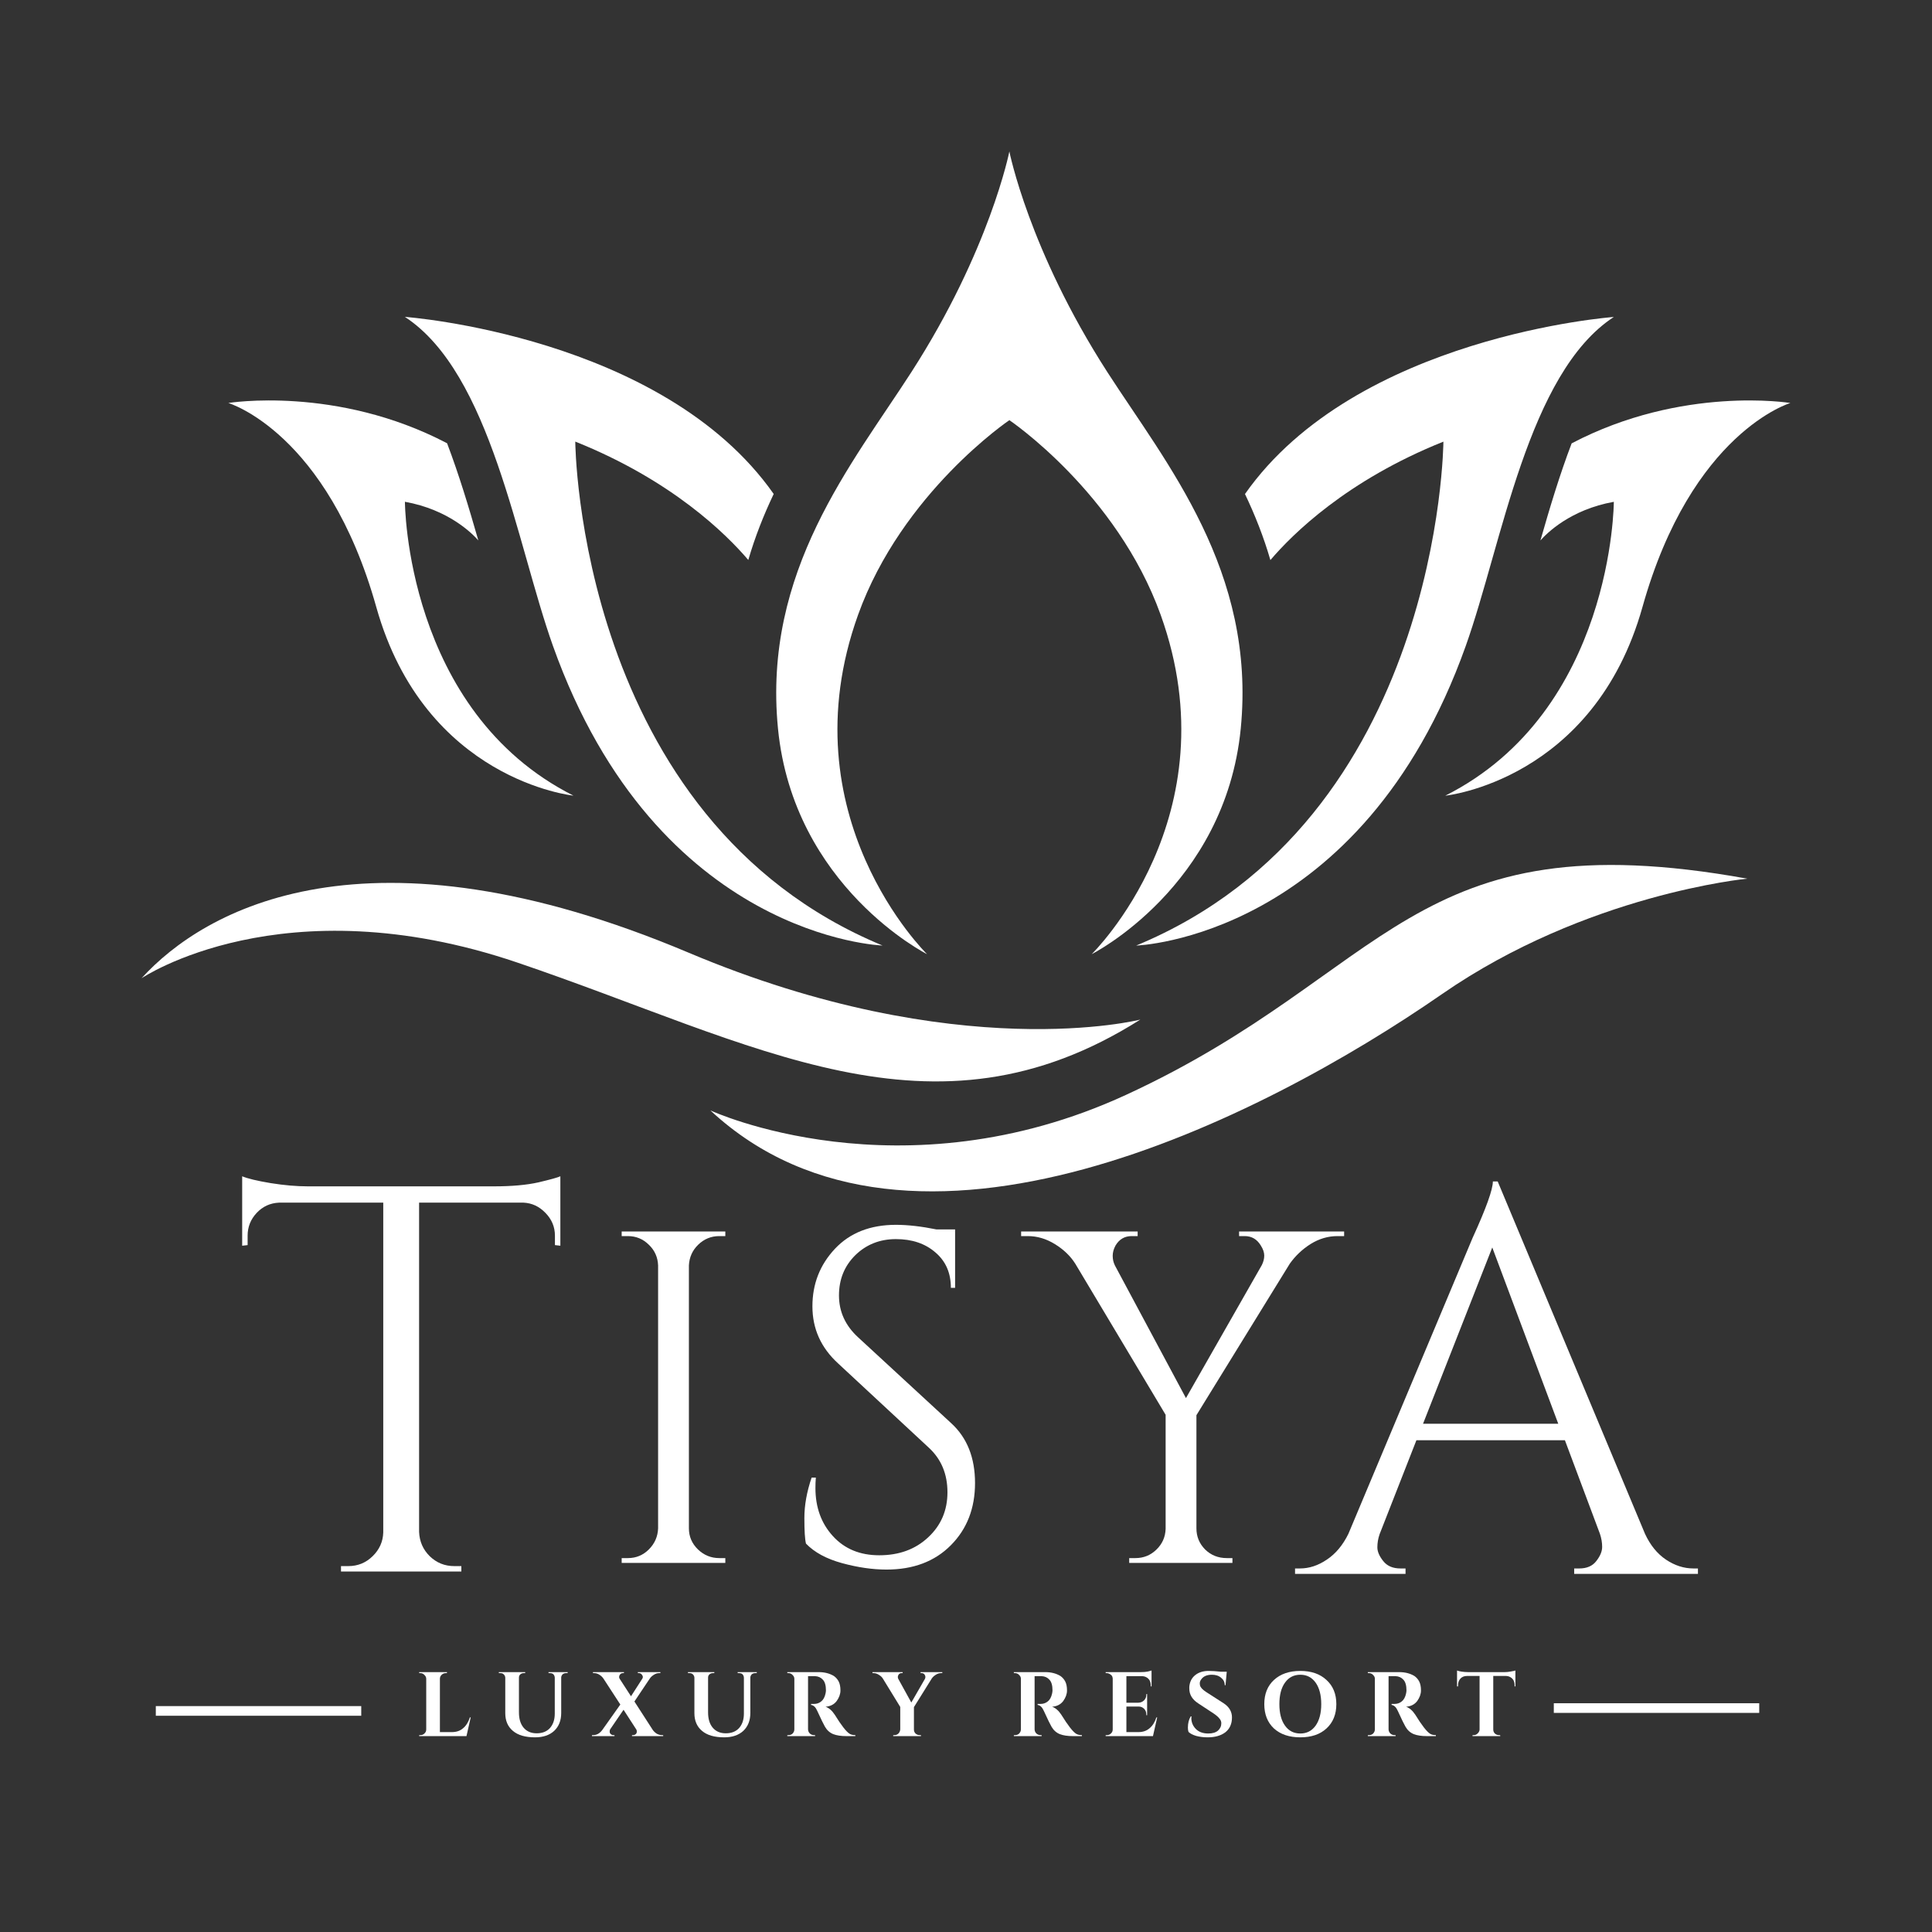 <?xml version="1.0" encoding="UTF-8"?> <svg xmlns="http://www.w3.org/2000/svg" xmlns:xlink="http://www.w3.org/1999/xlink" width="200" zoomAndPan="magnify" viewBox="0 0 150 150" height="200" preserveAspectRatio="xMidYMid meet" version="1.0"><rect x="0" y="0" width="150" height="150" fill="#333333" stroke="none"/><defs><g></g><clipPath id="679d9614a0"><path d="M 10.988 68 L 89 68 L 89 84 L 10.988 84 Z M 10.988 68 " clip-rule="nonzero"></path></clipPath><clipPath id="a38d1772d9"><path d="M 112 31 L 139.238 31 L 139.238 62 L 112 62 Z M 112 31 " clip-rule="nonzero"></path></clipPath><clipPath id="ca3d7afd32"><path d="M 60 11.75 L 97 11.75 L 97 75 L 60 75 Z M 60 11.75 " clip-rule="nonzero"></path></clipPath></defs><path stroke-linecap="butt" transform="matrix(0.75, 0, 0, 0.75, 12.098, 132.459)" fill="none" stroke-linejoin="miter" d="M -0.001 0.502 L 21.265 0.502 " stroke="#ffffff" stroke-width="1" stroke-opacity="1" stroke-miterlimit="4"></path><g clip-path="url(#679d9614a0)"><path fill="#ffffff" d="M 88.535 79.16 C 88.535 79.16 74.367 82.789 53.461 73.965 C 28.461 63.414 15.848 70.605 10.988 75.953 C 10.988 75.953 21.914 68.547 40.148 74.727 C 58.766 81.039 72.375 89.391 88.535 79.16 Z M 88.535 79.16 " fill-opacity="1" fill-rule="nonzero"></path></g><path fill="#ffffff" d="M 87.418 85.008 C 69.922 93.07 55.152 86.211 55.152 86.211 C 70.742 100.711 97.938 86.891 111.953 77.184 C 123.184 69.406 135.656 68.219 135.656 68.219 C 109.457 63.484 107.969 75.539 87.418 85.008 Z M 87.418 85.008 " fill-opacity="1" fill-rule="nonzero"></path><path fill="#ffffff" d="M 112.066 34.289 C 112.066 34.289 111.898 63.613 88.211 73.414 C 88.211 73.414 105.699 72.863 113.797 50.16 C 116.625 42.227 118.613 28.973 125.297 24.609 C 125.297 24.609 105.289 26.062 96.66 38.355 C 97.434 39.977 98.109 41.68 98.633 43.484 C 100.348 41.469 104.562 37.293 112.066 34.289 Z M 112.066 34.289 " fill-opacity="1" fill-rule="nonzero"></path><g clip-path="url(#a38d1772d9)"><path fill="#ffffff" d="M 119.598 41.961 C 120.074 41.418 121.91 39.566 125.297 38.961 C 125.297 38.961 125.266 55.203 112.211 61.777 C 112.211 61.777 123.734 60.605 127.52 47.133 C 131.332 33.539 139.004 31.289 139.004 31.289 C 139.004 31.289 130.625 29.91 122.023 34.422 C 121.098 36.844 120.32 39.434 119.598 41.961 Z M 119.598 41.961 " fill-opacity="1" fill-rule="nonzero"></path></g><g clip-path="url(#ca3d7afd32)"><path fill="#ffffff" d="M 71.977 74.082 C 71.977 74.082 60.996 63.379 66.621 47.734 C 70.035 38.246 78.367 32.621 78.367 32.621 C 78.367 32.621 86.699 38.242 90.113 47.734 C 95.738 63.379 84.758 74.082 84.758 74.082 C 84.758 74.082 95.121 68.863 96.332 56.562 C 97.531 44.328 90.559 36.004 85.965 28.875 C 79.879 19.422 78.367 11.758 78.367 11.758 C 78.367 11.758 76.855 19.422 70.766 28.879 C 66.18 36.008 59.203 44.332 60.402 56.562 C 61.609 68.863 71.977 74.082 71.977 74.082 Z M 71.977 74.082 " fill-opacity="1" fill-rule="nonzero"></path></g><path fill="#ffffff" d="M 42.934 50.156 C 51.031 72.859 68.52 73.41 68.52 73.41 C 44.832 63.609 44.664 34.285 44.664 34.285 C 52.168 37.289 56.383 41.465 58.098 43.477 C 58.621 41.676 59.297 39.973 60.07 38.352 C 51.441 26.055 31.434 24.602 31.434 24.602 C 38.121 28.969 40.105 42.223 42.934 50.156 Z M 42.934 50.156 " fill-opacity="1" fill-rule="nonzero"></path><path fill="#ffffff" d="M 29.215 47.133 C 32.996 60.605 44.523 61.773 44.523 61.773 C 31.469 55.199 31.438 38.957 31.438 38.957 C 34.824 39.566 36.66 41.414 37.137 41.957 C 36.414 39.43 35.633 36.84 34.711 34.414 C 26.109 29.91 17.727 31.289 17.727 31.289 C 17.727 31.289 25.398 33.539 29.215 47.133 Z M 29.215 47.133 " fill-opacity="1" fill-rule="nonzero"></path><g fill="#ffffff" fill-opacity="1"><g transform="translate(32.248, 134.792)"><g><path d="M 0.391 -0.078 C 0.516 -0.078 0.617 -0.117 0.703 -0.203 C 0.797 -0.285 0.844 -0.391 0.844 -0.516 L 0.844 -4.453 C 0.844 -4.566 0.797 -4.664 0.703 -4.75 C 0.617 -4.844 0.516 -4.891 0.391 -4.891 L 0.297 -4.891 L 0.297 -4.969 L 2.453 -4.969 L 2.453 -4.891 L 2.359 -4.891 C 2.234 -4.891 2.125 -4.844 2.031 -4.75 C 1.945 -4.664 1.906 -4.566 1.906 -4.453 L 1.906 -0.312 L 2.844 -0.312 C 3.188 -0.312 3.473 -0.41 3.703 -0.609 C 3.941 -0.805 4.117 -1.086 4.234 -1.453 L 4.297 -1.453 L 3.969 0 L 0.297 0 L 0.297 -0.078 Z M 0.391 -0.078 "></path></g></g></g><g fill="#ffffff" fill-opacity="1"><g transform="translate(38.463, 134.792)"><g><path d="M 5.609 -4.891 L 5.484 -4.891 C 5.379 -4.891 5.289 -4.859 5.219 -4.797 C 5.156 -4.734 5.117 -4.656 5.109 -4.562 L 5.109 -1.797 C 5.109 -1.211 4.926 -0.75 4.562 -0.406 C 4.195 -0.07 3.703 0.094 3.078 0.094 C 2.328 0.094 1.754 -0.07 1.359 -0.406 C 0.961 -0.738 0.766 -1.195 0.766 -1.781 L 0.766 -4.547 C 0.754 -4.68 0.688 -4.785 0.562 -4.859 C 0.508 -4.879 0.453 -4.891 0.391 -4.891 L 0.266 -4.891 L 0.266 -4.969 L 2.312 -4.969 L 2.312 -4.891 L 2.203 -4.891 C 2.098 -4.891 2.008 -4.859 1.938 -4.797 C 1.863 -4.734 1.828 -4.648 1.828 -4.547 L 1.828 -1.844 C 1.828 -1.344 1.945 -0.945 2.188 -0.656 C 2.438 -0.363 2.773 -0.219 3.203 -0.219 C 3.641 -0.219 3.984 -0.352 4.234 -0.625 C 4.484 -0.906 4.609 -1.281 4.609 -1.75 L 4.609 -4.547 C 4.598 -4.691 4.535 -4.797 4.422 -4.859 C 4.359 -4.879 4.297 -4.891 4.234 -4.891 L 4.125 -4.891 L 4.125 -4.969 L 5.609 -4.969 Z M 5.609 -4.891 "></path></g></g></g><g fill="#ffffff" fill-opacity="1"><g transform="translate(46.131, 134.792)"><g><path d="M 3.031 -0.078 C 3.133 -0.078 3.219 -0.125 3.281 -0.219 C 3.301 -0.27 3.312 -0.316 3.312 -0.359 C 3.312 -0.41 3.301 -0.457 3.281 -0.5 L 2.281 -2.047 L 1.234 -0.516 C 1.211 -0.461 1.203 -0.41 1.203 -0.359 C 1.203 -0.316 1.211 -0.27 1.234 -0.219 C 1.305 -0.125 1.391 -0.078 1.484 -0.078 L 1.578 -0.078 L 1.578 0 L -0.172 0 L -0.172 -0.078 L -0.078 -0.078 C 0.191 -0.078 0.426 -0.207 0.625 -0.469 L 2.031 -2.453 L 0.719 -4.469 C 0.633 -4.594 0.531 -4.691 0.406 -4.766 C 0.281 -4.848 0.145 -4.891 0 -4.891 L -0.094 -4.891 L -0.094 -4.969 L 2.312 -4.969 L 2.312 -4.891 L 2.219 -4.891 C 2.125 -4.891 2.047 -4.844 1.984 -4.75 C 1.953 -4.695 1.938 -4.645 1.938 -4.594 C 1.938 -4.551 1.945 -4.508 1.969 -4.469 L 2.859 -3.094 L 3.734 -4.453 C 3.766 -4.504 3.781 -4.551 3.781 -4.594 C 3.781 -4.645 3.758 -4.695 3.719 -4.75 C 3.656 -4.844 3.578 -4.891 3.484 -4.891 L 3.391 -4.891 L 3.391 -4.969 L 5.141 -4.969 L 5.141 -4.891 L 5.031 -4.891 C 4.895 -4.891 4.766 -4.848 4.641 -4.766 C 4.516 -4.691 4.41 -4.598 4.328 -4.484 L 3.125 -2.688 L 4.547 -0.484 C 4.629 -0.367 4.734 -0.27 4.859 -0.188 C 4.992 -0.113 5.129 -0.078 5.266 -0.078 L 5.359 -0.078 L 5.359 0 L 2.938 0 L 2.938 -0.078 Z M 3.031 -0.078 "></path></g></g></g><g fill="#ffffff" fill-opacity="1"><g transform="translate(53.147, 134.792)"><g><path d="M 5.609 -4.891 L 5.484 -4.891 C 5.379 -4.891 5.289 -4.859 5.219 -4.797 C 5.156 -4.734 5.117 -4.656 5.109 -4.562 L 5.109 -1.797 C 5.109 -1.211 4.926 -0.75 4.562 -0.406 C 4.195 -0.07 3.703 0.094 3.078 0.094 C 2.328 0.094 1.754 -0.07 1.359 -0.406 C 0.961 -0.738 0.766 -1.195 0.766 -1.781 L 0.766 -4.547 C 0.754 -4.68 0.688 -4.785 0.562 -4.859 C 0.508 -4.879 0.453 -4.891 0.391 -4.891 L 0.266 -4.891 L 0.266 -4.969 L 2.312 -4.969 L 2.312 -4.891 L 2.203 -4.891 C 2.098 -4.891 2.008 -4.859 1.938 -4.797 C 1.863 -4.734 1.828 -4.648 1.828 -4.547 L 1.828 -1.844 C 1.828 -1.344 1.945 -0.945 2.188 -0.656 C 2.438 -0.363 2.773 -0.219 3.203 -0.219 C 3.641 -0.219 3.984 -0.352 4.234 -0.625 C 4.484 -0.906 4.609 -1.281 4.609 -1.75 L 4.609 -4.547 C 4.598 -4.691 4.535 -4.797 4.422 -4.859 C 4.359 -4.879 4.297 -4.891 4.234 -4.891 L 4.125 -4.891 L 4.125 -4.969 L 5.609 -4.969 Z M 5.609 -4.891 "></path></g></g></g><g fill="#ffffff" fill-opacity="1"><g transform="translate(60.814, 134.792)"><g><path d="M 2.25 -4.656 L 1.953 -4.656 C 1.941 -4.656 1.93 -4.656 1.922 -4.656 L 1.922 -0.516 C 1.93 -0.391 1.977 -0.285 2.062 -0.203 C 2.156 -0.117 2.266 -0.078 2.391 -0.078 L 2.469 -0.078 L 2.469 0 L 0.312 0 L 0.312 -0.078 L 0.406 -0.078 C 0.582 -0.078 0.711 -0.148 0.797 -0.297 C 0.836 -0.359 0.859 -0.43 0.859 -0.516 L 0.859 -4.453 C 0.859 -4.566 0.812 -4.664 0.719 -4.75 C 0.633 -4.844 0.531 -4.891 0.406 -4.891 L 0.312 -4.891 L 0.312 -4.969 L 2.75 -4.969 C 3.207 -4.969 3.598 -4.867 3.922 -4.672 C 4.078 -4.566 4.203 -4.426 4.297 -4.25 C 4.391 -4.07 4.438 -3.836 4.438 -3.547 C 4.438 -3.266 4.336 -2.988 4.141 -2.719 C 3.941 -2.457 3.656 -2.312 3.281 -2.281 C 3.551 -2.188 3.789 -1.977 4 -1.656 C 4.508 -0.832 4.891 -0.344 5.141 -0.188 C 5.254 -0.113 5.406 -0.078 5.594 -0.078 L 5.594 0 L 4.906 0 C 4.488 0 4.145 -0.051 3.875 -0.156 C 3.602 -0.27 3.391 -0.461 3.234 -0.734 C 3.141 -0.891 2.941 -1.297 2.641 -1.953 C 2.516 -2.242 2.352 -2.398 2.156 -2.422 L 2.156 -2.5 L 2.391 -2.5 C 2.598 -2.5 2.781 -2.562 2.938 -2.688 C 3.102 -2.812 3.219 -3.02 3.281 -3.312 C 3.301 -3.414 3.312 -3.492 3.312 -3.547 C 3.312 -3.93 3.234 -4.207 3.078 -4.375 C 2.922 -4.551 2.719 -4.645 2.469 -4.656 C 2.414 -4.656 2.344 -4.656 2.25 -4.656 Z M 2.25 -4.656 "></path></g></g></g><g fill="#ffffff" fill-opacity="1"><g transform="translate(67.957, 134.792)"><g><path d="M 5.203 -4.891 L 5.109 -4.891 C 4.961 -4.891 4.828 -4.848 4.703 -4.766 C 4.578 -4.691 4.473 -4.598 4.391 -4.484 L 3 -2.25 L 3 -0.516 C 3 -0.391 3.039 -0.285 3.125 -0.203 C 3.219 -0.117 3.328 -0.078 3.453 -0.078 L 3.547 -0.078 L 3.547 0 L 1.391 0 L 1.391 -0.078 L 1.484 -0.078 C 1.609 -0.078 1.711 -0.117 1.797 -0.203 C 1.879 -0.285 1.926 -0.391 1.938 -0.516 L 1.938 -2.266 L 0.578 -4.484 C 0.504 -4.598 0.398 -4.691 0.266 -4.766 C 0.141 -4.848 0.008 -4.891 -0.125 -4.891 L -0.219 -4.891 L -0.219 -4.969 L 2.125 -4.969 L 2.125 -4.891 L 2.031 -4.891 C 1.926 -4.891 1.848 -4.844 1.797 -4.75 C 1.766 -4.695 1.75 -4.645 1.75 -4.594 C 1.75 -4.551 1.758 -4.504 1.781 -4.453 L 2.797 -2.609 L 3.859 -4.453 C 3.879 -4.504 3.891 -4.551 3.891 -4.594 C 3.891 -4.645 3.875 -4.695 3.844 -4.75 C 3.789 -4.844 3.711 -4.891 3.609 -4.891 L 3.516 -4.891 L 3.516 -4.969 L 5.203 -4.969 Z M 5.203 -4.891 "></path></g></g></g><g fill="#ffffff" fill-opacity="1"><g transform="translate(74.782, 134.792)"><g></g></g></g><g fill="#ffffff" fill-opacity="1"><g transform="translate(78.404, 134.792)"><g><path d="M 2.25 -4.656 L 1.953 -4.656 C 1.941 -4.656 1.93 -4.656 1.922 -4.656 L 1.922 -0.516 C 1.93 -0.391 1.977 -0.285 2.062 -0.203 C 2.156 -0.117 2.266 -0.078 2.391 -0.078 L 2.469 -0.078 L 2.469 0 L 0.312 0 L 0.312 -0.078 L 0.406 -0.078 C 0.582 -0.078 0.711 -0.148 0.797 -0.297 C 0.836 -0.359 0.859 -0.43 0.859 -0.516 L 0.859 -4.453 C 0.859 -4.566 0.812 -4.664 0.719 -4.75 C 0.633 -4.844 0.531 -4.891 0.406 -4.891 L 0.312 -4.891 L 0.312 -4.969 L 2.75 -4.969 C 3.207 -4.969 3.598 -4.867 3.922 -4.672 C 4.078 -4.566 4.203 -4.426 4.297 -4.25 C 4.391 -4.07 4.438 -3.836 4.438 -3.547 C 4.438 -3.266 4.336 -2.988 4.141 -2.719 C 3.941 -2.457 3.656 -2.312 3.281 -2.281 C 3.551 -2.188 3.789 -1.977 4 -1.656 C 4.508 -0.832 4.891 -0.344 5.141 -0.188 C 5.254 -0.113 5.406 -0.078 5.594 -0.078 L 5.594 0 L 4.906 0 C 4.488 0 4.145 -0.051 3.875 -0.156 C 3.602 -0.27 3.391 -0.461 3.234 -0.734 C 3.141 -0.891 2.941 -1.297 2.641 -1.953 C 2.516 -2.242 2.352 -2.398 2.156 -2.422 L 2.156 -2.5 L 2.391 -2.5 C 2.598 -2.5 2.781 -2.562 2.938 -2.688 C 3.102 -2.812 3.219 -3.02 3.281 -3.312 C 3.301 -3.414 3.312 -3.492 3.312 -3.547 C 3.312 -3.93 3.234 -4.207 3.078 -4.375 C 2.922 -4.551 2.719 -4.645 2.469 -4.656 C 2.414 -4.656 2.344 -4.656 2.25 -4.656 Z M 2.25 -4.656 "></path></g></g></g><g fill="#ffffff" fill-opacity="1"><g transform="translate(85.547, 134.792)"><g><path d="M 0.391 -0.078 C 0.516 -0.078 0.617 -0.117 0.703 -0.203 C 0.797 -0.285 0.844 -0.391 0.844 -0.516 L 0.844 -4.469 C 0.832 -4.594 0.797 -4.68 0.734 -4.734 C 0.617 -4.836 0.504 -4.891 0.391 -4.891 L 0.297 -4.891 L 0.297 -4.969 L 3.016 -4.969 C 3.242 -4.969 3.43 -4.984 3.578 -5.016 C 3.734 -5.055 3.828 -5.082 3.859 -5.094 L 3.859 -3.859 L 3.797 -3.859 L 3.797 -3.938 C 3.797 -4.227 3.688 -4.438 3.469 -4.562 C 3.363 -4.625 3.238 -4.656 3.094 -4.656 L 1.906 -4.656 L 1.906 -2.594 L 2.844 -2.594 C 3.02 -2.602 3.164 -2.664 3.281 -2.781 C 3.395 -2.895 3.453 -3.035 3.453 -3.203 L 3.453 -3.266 L 3.516 -3.266 L 3.516 -1.625 L 3.453 -1.625 L 3.453 -1.688 C 3.453 -1.863 3.395 -2.008 3.281 -2.125 C 3.164 -2.238 3.023 -2.297 2.859 -2.297 L 1.906 -2.297 L 1.906 -0.312 L 2.844 -0.312 C 3.188 -0.312 3.473 -0.41 3.703 -0.609 C 3.941 -0.805 4.117 -1.086 4.234 -1.453 L 4.297 -1.453 L 3.969 0 L 0.297 0 L 0.297 -0.078 Z M 0.391 -0.078 "></path></g></g></g><g fill="#ffffff" fill-opacity="1"><g transform="translate(91.869, 134.792)"><g><path d="M 0.359 -0.656 C 0.359 -1 0.43 -1.289 0.578 -1.531 L 0.641 -1.531 C 0.629 -1.488 0.625 -1.453 0.625 -1.422 C 0.625 -1.086 0.738 -0.801 0.969 -0.562 C 1.207 -0.32 1.531 -0.203 1.938 -0.203 C 2.258 -0.203 2.508 -0.273 2.688 -0.422 C 2.863 -0.578 2.953 -0.77 2.953 -1 C 2.953 -1.133 2.906 -1.254 2.812 -1.359 C 2.727 -1.473 2.586 -1.598 2.391 -1.734 L 1.156 -2.547 C 0.695 -2.848 0.469 -3.227 0.469 -3.688 C 0.469 -3.727 0.469 -3.773 0.469 -3.828 C 0.5 -4.203 0.645 -4.5 0.906 -4.719 C 1.176 -4.945 1.531 -5.062 1.969 -5.062 C 2.227 -5.062 2.547 -5.039 2.922 -5 L 3.375 -5 L 3.281 -3.953 L 3.219 -3.953 C 3.219 -4.191 3.125 -4.383 2.938 -4.531 C 2.758 -4.688 2.52 -4.766 2.219 -4.766 C 1.844 -4.766 1.57 -4.648 1.406 -4.422 C 1.32 -4.316 1.281 -4.207 1.281 -4.094 C 1.281 -3.988 1.301 -3.898 1.344 -3.828 C 1.414 -3.703 1.562 -3.566 1.781 -3.422 L 3.141 -2.547 C 3.566 -2.266 3.781 -1.898 3.781 -1.453 C 3.781 -0.953 3.609 -0.566 3.266 -0.297 C 2.922 -0.035 2.461 0.094 1.891 0.094 C 1.566 0.094 1.27 0.055 1 -0.016 C 0.727 -0.098 0.531 -0.203 0.406 -0.328 C 0.375 -0.422 0.359 -0.531 0.359 -0.656 Z M 0.359 -0.656 "></path></g></g></g><g fill="#ffffff" fill-opacity="1"><g transform="translate(97.815, 134.792)"><g><path d="M 1.094 -4.359 C 1.602 -4.828 2.285 -5.062 3.141 -5.062 C 3.992 -5.062 4.672 -4.828 5.172 -4.359 C 5.68 -3.898 5.938 -3.273 5.938 -2.484 C 5.938 -1.691 5.68 -1.062 5.172 -0.594 C 4.672 -0.133 3.992 0.094 3.141 0.094 C 2.285 0.094 1.602 -0.133 1.094 -0.594 C 0.594 -1.062 0.344 -1.691 0.344 -2.484 C 0.344 -3.273 0.594 -3.898 1.094 -4.359 Z M 1.953 -0.812 C 2.242 -0.406 2.641 -0.203 3.141 -0.203 C 3.641 -0.203 4.035 -0.406 4.328 -0.812 C 4.617 -1.219 4.766 -1.773 4.766 -2.484 C 4.766 -3.191 4.617 -3.75 4.328 -4.156 C 4.035 -4.562 3.641 -4.766 3.141 -4.766 C 2.641 -4.766 2.242 -4.562 1.953 -4.156 C 1.66 -3.75 1.516 -3.191 1.516 -2.484 C 1.516 -1.773 1.66 -1.219 1.953 -0.812 Z M 1.953 -0.812 "></path></g></g></g><g fill="#ffffff" fill-opacity="1"><g transform="translate(105.886, 134.792)"><g><path d="M 2.25 -4.656 L 1.953 -4.656 C 1.941 -4.656 1.93 -4.656 1.922 -4.656 L 1.922 -0.516 C 1.93 -0.391 1.977 -0.285 2.062 -0.203 C 2.156 -0.117 2.266 -0.078 2.391 -0.078 L 2.469 -0.078 L 2.469 0 L 0.312 0 L 0.312 -0.078 L 0.406 -0.078 C 0.582 -0.078 0.711 -0.148 0.797 -0.297 C 0.836 -0.359 0.859 -0.43 0.859 -0.516 L 0.859 -4.453 C 0.859 -4.566 0.812 -4.664 0.719 -4.75 C 0.633 -4.844 0.531 -4.891 0.406 -4.891 L 0.312 -4.891 L 0.312 -4.969 L 2.75 -4.969 C 3.207 -4.969 3.598 -4.867 3.922 -4.672 C 4.078 -4.566 4.203 -4.426 4.297 -4.25 C 4.391 -4.07 4.438 -3.836 4.438 -3.547 C 4.438 -3.266 4.336 -2.988 4.141 -2.719 C 3.941 -2.457 3.656 -2.312 3.281 -2.281 C 3.551 -2.188 3.789 -1.977 4 -1.656 C 4.508 -0.832 4.891 -0.344 5.141 -0.188 C 5.254 -0.113 5.406 -0.078 5.594 -0.078 L 5.594 0 L 4.906 0 C 4.488 0 4.145 -0.051 3.875 -0.156 C 3.602 -0.27 3.391 -0.461 3.234 -0.734 C 3.141 -0.891 2.941 -1.297 2.641 -1.953 C 2.516 -2.242 2.352 -2.398 2.156 -2.422 L 2.156 -2.5 L 2.391 -2.5 C 2.598 -2.5 2.781 -2.562 2.938 -2.688 C 3.102 -2.812 3.219 -3.02 3.281 -3.312 C 3.301 -3.414 3.312 -3.492 3.312 -3.547 C 3.312 -3.93 3.234 -4.207 3.078 -4.375 C 2.922 -4.551 2.719 -4.645 2.469 -4.656 C 2.414 -4.656 2.344 -4.656 2.25 -4.656 Z M 2.25 -4.656 "></path></g></g></g><g fill="#ffffff" fill-opacity="1"><g transform="translate(113.03, 134.792)"><g><path d="M 2.906 -4.672 L 2.906 -0.516 C 2.906 -0.391 2.945 -0.285 3.031 -0.203 C 3.125 -0.117 3.234 -0.078 3.359 -0.078 L 3.438 -0.078 L 3.453 0 L 1.297 0 L 1.297 -0.078 L 1.391 -0.078 C 1.504 -0.078 1.602 -0.117 1.688 -0.203 C 1.781 -0.285 1.832 -0.383 1.844 -0.5 L 1.844 -4.672 L 0.875 -4.672 C 0.656 -4.672 0.484 -4.602 0.359 -4.469 C 0.234 -4.332 0.172 -4.16 0.172 -3.953 L 0.172 -3.859 L 0.094 -3.859 L 0.094 -5.094 C 0.289 -5.02 0.57 -4.977 0.938 -4.969 L 3.797 -4.969 C 3.941 -4.969 4.098 -4.984 4.266 -5.016 C 4.441 -5.047 4.562 -5.07 4.625 -5.094 L 4.625 -3.859 L 4.562 -3.859 L 4.562 -3.953 C 4.562 -4.242 4.453 -4.453 4.234 -4.578 C 4.129 -4.641 4.004 -4.672 3.859 -4.672 Z M 2.906 -4.672 "></path></g></g></g><path stroke-linecap="butt" transform="matrix(0.75, 0, -0, 0.75, 120.637, 132.239)" fill="none" stroke-linejoin="miter" d="M -0 0.5 L 21.265 0.5 " stroke="#ffffff" stroke-width="1" stroke-opacity="1" stroke-miterlimit="4"></path><g fill="#ffffff" fill-opacity="1"><g transform="translate(46.064, 121.345)"><g><path d="M 2.688 -0.375 C 3.32 -0.375 3.863 -0.598 4.312 -1.047 C 4.77 -1.504 5.008 -2.051 5.031 -2.688 L 5.031 -23.094 C 5.008 -23.727 4.77 -24.266 4.312 -24.703 C 3.863 -25.148 3.32 -25.375 2.688 -25.375 L 2.203 -25.375 L 2.203 -25.734 L 10.25 -25.734 L 10.25 -25.375 L 9.781 -25.375 C 9.145 -25.375 8.598 -25.148 8.141 -24.703 C 7.691 -24.266 7.453 -23.727 7.422 -23.094 L 7.422 -2.688 C 7.422 -2.051 7.656 -1.504 8.125 -1.047 C 8.594 -0.598 9.145 -0.375 9.781 -0.375 L 10.25 -0.375 L 10.25 0 L 2.203 0 L 2.203 -0.375 Z M 2.688 -0.375 "></path></g></g></g><g fill="#ffffff" fill-opacity="1"><g transform="translate(60.326, 121.345)"><g><path d="M 2.25 -1.5 C 2.164 -1.844 2.125 -2.504 2.125 -3.484 C 2.125 -4.473 2.312 -5.52 2.688 -6.625 L 3.016 -6.625 C 2.992 -6.352 2.984 -6.082 2.984 -5.812 C 2.984 -4.312 3.438 -3.066 4.344 -2.078 C 5.25 -1.086 6.445 -0.594 7.938 -0.594 C 9.477 -0.594 10.742 -1.055 11.734 -1.984 C 12.734 -2.91 13.234 -4.078 13.234 -5.484 C 13.234 -6.898 12.754 -8.051 11.797 -8.938 L 4.75 -15.484 C 3.414 -16.703 2.75 -18.18 2.75 -19.922 C 2.75 -21.66 3.332 -23.148 4.5 -24.391 C 5.664 -25.629 7.242 -26.25 9.234 -26.25 C 10.16 -26.25 11.211 -26.129 12.391 -25.891 L 13.828 -25.891 L 13.828 -21.359 L 13.5 -21.359 C 13.5 -22.516 13.098 -23.43 12.297 -24.109 C 11.504 -24.797 10.484 -25.141 9.234 -25.141 C 7.984 -25.141 6.93 -24.723 6.078 -23.891 C 5.234 -23.055 4.812 -22.016 4.812 -20.766 C 4.812 -19.516 5.301 -18.438 6.281 -17.531 L 13.531 -10.844 C 14.758 -9.719 15.375 -8.172 15.375 -6.203 C 15.375 -4.242 14.75 -2.633 13.5 -1.375 C 12.25 -0.113 10.582 0.516 8.5 0.516 C 7.414 0.516 6.266 0.348 5.047 0.016 C 3.836 -0.316 2.906 -0.82 2.25 -1.5 Z M 2.25 -1.5 "></path></g></g></g><g fill="#ffffff" fill-opacity="1"><g transform="translate(79.624, 121.345)"><g><path d="M 24.734 -25.375 L 24.219 -25.375 C 23.488 -25.375 22.797 -25.172 22.141 -24.766 C 21.492 -24.359 20.953 -23.848 20.516 -23.234 L 13.266 -11.469 L 13.266 -2.688 C 13.266 -2.051 13.488 -1.504 13.938 -1.047 C 14.395 -0.598 14.957 -0.375 15.625 -0.375 L 16.062 -0.375 L 16.062 0 L 8.047 0 L 8.047 -0.375 L 8.531 -0.375 C 9.164 -0.375 9.707 -0.594 10.156 -1.031 C 10.613 -1.469 10.852 -2.004 10.875 -2.641 L 10.875 -11.5 L 3.859 -23.234 C 3.484 -23.828 2.957 -24.332 2.281 -24.75 C 1.613 -25.164 0.91 -25.375 0.172 -25.375 L -0.344 -25.375 L -0.344 -25.734 L 8.703 -25.734 L 8.703 -25.375 L 8.234 -25.375 C 7.691 -25.375 7.273 -25.129 6.984 -24.641 C 6.836 -24.367 6.766 -24.102 6.766 -23.844 C 6.766 -23.582 6.82 -23.332 6.938 -23.094 L 12.453 -12.797 L 18.344 -23.125 C 18.469 -23.375 18.531 -23.617 18.531 -23.859 C 18.531 -24.109 18.441 -24.367 18.266 -24.641 C 17.973 -25.129 17.555 -25.375 17.016 -25.375 L 16.578 -25.375 L 16.578 -25.734 L 24.734 -25.734 Z M 24.734 -25.375 "></path></g></g></g><g fill="#ffffff" fill-opacity="1"><g transform="translate(100.922, 122.197)"><g><path d="M 30.562 -0.422 L 30.906 -0.422 L 30.906 0 L 21.297 0 L 21.297 -0.422 L 21.688 -0.422 C 22.281 -0.422 22.723 -0.613 23.016 -1 C 23.316 -1.383 23.469 -1.75 23.469 -2.094 C 23.469 -2.438 23.41 -2.773 23.297 -3.109 L 20.578 -10.375 L 9.047 -10.375 L 6.188 -3.078 C 6.07 -2.734 6.016 -2.395 6.016 -2.062 C 6.016 -1.738 6.164 -1.383 6.469 -1 C 6.77 -0.613 7.219 -0.422 7.812 -0.422 L 8.203 -0.422 L 8.203 0 L -0.375 0 L -0.375 -0.422 L 0 -0.422 C 0.719 -0.422 1.414 -0.648 2.094 -1.109 C 2.781 -1.566 3.336 -2.234 3.766 -3.109 L 13.406 -26.078 C 14.457 -28.379 14.984 -29.844 14.984 -30.469 L 15.359 -30.469 L 26.797 -3.109 C 27.203 -2.234 27.742 -1.566 28.422 -1.109 C 29.109 -0.648 29.82 -0.422 30.562 -0.422 Z M 9.562 -11.656 L 20.062 -11.656 L 14.938 -25.344 Z M 9.562 -11.656 "></path></g></g></g><g fill="#ffffff" fill-opacity="1"><g transform="translate(17.944, 122.014)"><g><path d="M 25.141 -26.078 C 25.141 -26.754 24.895 -27.344 24.406 -27.844 C 23.926 -28.344 23.359 -28.609 22.703 -28.641 L 14.594 -28.641 L 14.594 -3.078 C 14.625 -2.336 14.898 -1.707 15.422 -1.188 C 15.953 -0.676 16.586 -0.422 17.328 -0.422 L 17.875 -0.422 L 17.875 0 L 8.531 0 L 8.531 -0.422 L 9.094 -0.422 C 9.832 -0.422 10.461 -0.676 10.984 -1.188 C 11.516 -1.707 11.789 -2.32 11.812 -3.031 L 11.812 -28.641 L 3.719 -28.641 C 3.031 -28.609 2.453 -28.344 1.984 -27.844 C 1.516 -27.344 1.281 -26.754 1.281 -26.078 L 1.281 -25.344 L 0.859 -25.297 L 0.859 -30.688 C 1.285 -30.508 2.023 -30.332 3.078 -30.156 C 4.129 -29.988 5.094 -29.906 5.969 -29.906 L 20.391 -29.906 C 21.785 -29.906 22.945 -30.008 23.875 -30.219 C 24.801 -30.438 25.363 -30.594 25.562 -30.688 L 25.562 -25.297 L 25.141 -25.344 Z M 25.141 -26.078 "></path></g></g></g></svg> 